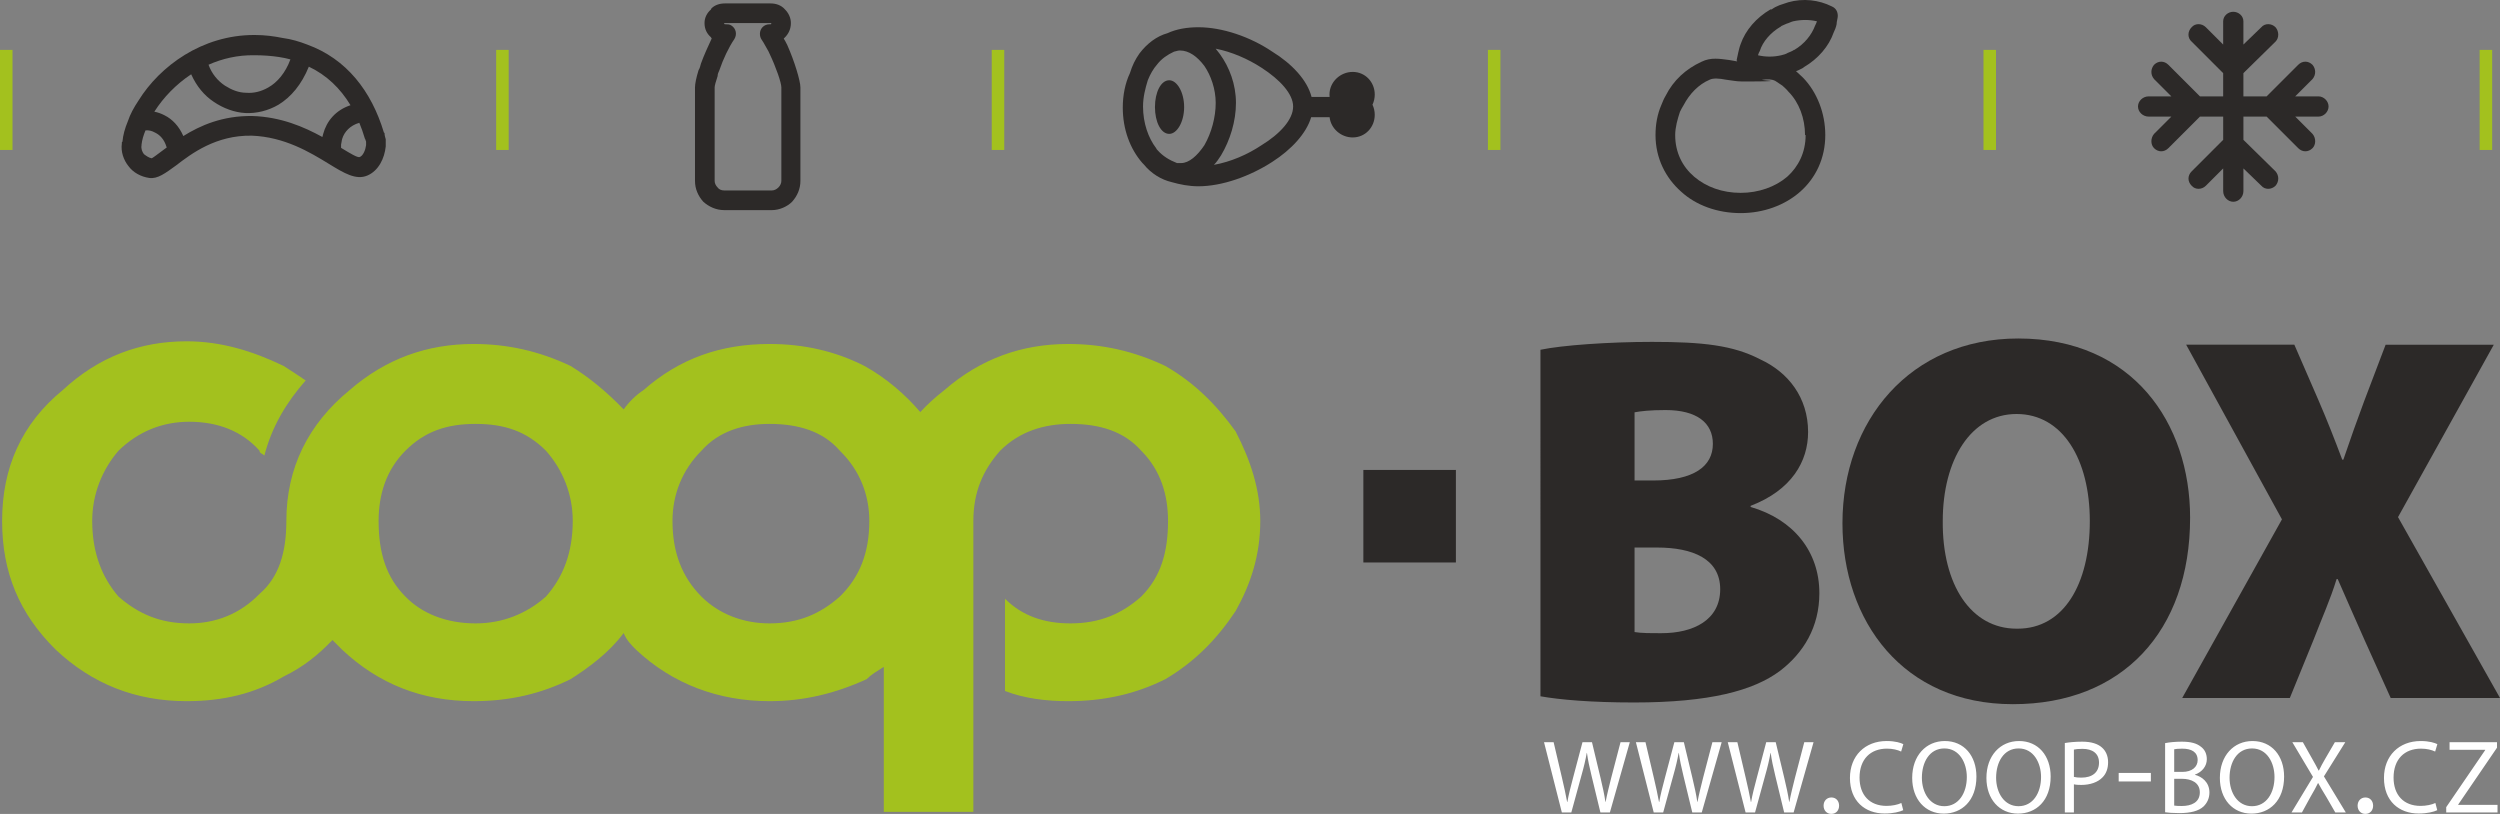 <?xml version="1.0" encoding="UTF-8" standalone="no"?>
<svg
   xmlns:dc="http://purl.org/dc/elements/1.1/"
   xmlns:cc="http://creativecommons.org/ns#"
   xmlns:rdf="http://www.w3.org/1999/02/22-rdf-syntax-ns#"
   xmlns:svg="http://www.w3.org/2000/svg"
   xmlns="http://www.w3.org/2000/svg"
   viewBox="0 0 335.633 109.269"
   id="svg3847"
   height="109.269"
   width="335.633"
   version="1.1">
  <rect x="0" y="0" width="335.633" height="109.269" fill="#808080" stroke="none"/>
  <defs
     id="defs3851" />
  <path
     id="path3732"
     style="fill:#a3c11e;fill-rule:evenodd"
     d="m 369.336,-271.452 h -401.76 v 194.904 h 401.76 z" />
  <path
     id="path3734"
     style="fill:#ffffff;fill-rule:evenodd"
     d="m 112.748,-146.82 c -2.592,2.304 -5.544,3.6 -9.432,3.6 -3.6,0 -6.84,-1.296 -9.144,-3.6 -2.592,-2.592 -3.888,-5.904 -3.888,-10.152 0,-3.528 1.296,-6.84 3.888,-9.432 2.304,-2.592 5.544,-3.6 9.144,-3.6 3.888,0 7.2,1.008 9.432,3.6 2.664,2.592 3.96,5.904 3.96,9.432 0,4.248 -1.296,7.56 -3.96,10.152 z m -39.456,0 c -2.592,2.304 -5.832,3.6 -9.432,3.6 -3.888,0 -7.2,-1.296 -9.432,-3.6 -2.592,-2.592 -3.6,-5.904 -3.6,-10.152 0,-3.528 1.008,-6.84 3.6,-9.432 2.592,-2.592 5.544,-3.6 9.432,-3.6 3.888,0 6.84,1.008 9.432,3.6 2.304,2.592 3.6,5.904 3.6,9.432 0,4.248 -1.296,7.56 -3.6,10.152 z m 92.592,-22.176 c -2.592,-3.6 -5.544,-6.552 -9.432,-8.784 -4.248,-2.016 -8.496,-2.952 -13.032,-2.952 -6.192,0 -11.736,1.944 -16.632,6.192 -1.296,1.008 -2.304,1.944 -3.24,2.952 -1.944,-2.304 -4.608,-4.608 -7.488,-6.192 -3.96,-2.016 -8.208,-2.952 -12.744,-2.952 -6.552,0 -12.096,1.944 -16.92,6.192 -1.008,0.648 -2.016,1.656 -2.664,2.592 -2.232,-2.304 -4.536,-4.248 -7.128,-5.832 -4.248,-2.016 -8.496,-2.952 -13.032,-2.952 -6.192,0 -11.736,1.944 -16.632,6.192 -5.544,4.536 -8.496,10.44 -8.496,17.568 0,4.248 -1.008,7.56 -3.6,9.792 -2.592,2.664 -5.832,3.96 -9.432,3.96 -3.96,0 -6.84,-1.296 -9.504,-3.6 -2.232,-2.592 -3.528,-5.904 -3.528,-10.152 0,-3.528 1.296,-6.84 3.528,-9.432 2.664,-2.592 5.904,-3.888 9.504,-3.888 3.888,0 7.128,1.296 9.432,3.888 0,0.36 0.36,0.36 0.648,0.648 1.008,-3.888 2.952,-7.128 5.544,-10.08 -0.936,-0.648 -1.944,-1.296 -2.952,-1.944 -4.176,-2.016 -8.424,-3.312 -13.032,-3.312 -6.192,0 -11.736,2.016 -16.632,6.552 -5.544,4.536 -8.136,10.44 -8.136,17.568 0,6.912 2.304,12.456 7.2,17.28 4.896,4.608 10.728,6.912 17.568,6.912 4.896,0 9.144,-1.008 13.032,-3.312 2.664,-1.296 4.608,-2.88 6.552,-4.896 0.36,0.36 1.008,1.008 1.296,1.296 4.896,4.608 10.728,6.912 17.64,6.912 4.896,0 9.072,-1.008 13.032,-2.952 2.592,-1.656 5.184,-3.6 7.128,-6.192 0.36,0.936 1.008,1.584 1.656,2.232 4.896,4.608 11.088,6.912 17.928,6.912 4.536,0 8.784,-1.008 13.032,-2.952 0.648,-0.648 1.296,-1.008 2.304,-1.656 v 19.467 h 12.024 v -20.763 -12.024 -5.904 -0.36 c 0,-3.888 1.296,-6.84 3.6,-9.432 2.592,-2.592 5.904,-3.6 9.432,-3.6 3.96,0 7.2,1.008 9.504,3.6 2.592,2.592 3.6,5.904 3.6,9.432 0,4.248 -1.008,7.56 -3.6,10.152 -2.592,2.304 -5.544,3.6 -9.504,3.6 -3.528,0 -6.48,-1.008 -8.784,-3.312 v 12.384 c 2.592,1.008 5.544,1.368 8.496,1.368 4.896,0 9.144,-1.008 13.032,-2.952 3.888,-2.304 6.84,-5.256 9.432,-9.144 2.016,-3.6 3.312,-7.488 3.312,-12.096 0,-4.176 -1.296,-8.136 -3.312,-12.024 z" />
  <g
     transform="translate(-138.447,-374.153)"
     id="Layer1000">
    <path
       id="path3736"
       style="fill:#2c2928;fill-rule:evenodd"
       d="m 157.767,167.933 c 0.32,0.24 0.64,0.48 1.04,0.56 0.08,0 0.72,-0.48 1.679,-1.2 l 0.347,-0.254 c -0.008,-0.021 -0.017,-0.044 -0.027,-0.066 -0.32,-1.04 -0.88,-1.599 -1.519,-1.919 -0.45,-0.257 -0.901,-0.359 -1.309,-0.306 -0.265,0.635 -0.459,1.27 -0.53,1.905 0,0 0,0 0,0.08 v 0 c -0.08,0.48 0.08,0.88 0.32,1.2 z m 5.292,-2.427 c 2.262,-1.41 5.26,-2.747 9.262,-2.691 3.865,0.121 6.955,1.474 9.407,2.817 0.039,-0.136 0.08,-0.272 0.109,-0.418 0.458,-1.701 1.665,-3.188 3.667,-3.847 -1.366,-2.268 -3.211,-4.048 -5.594,-5.175 -0.964,2.375 -2.382,4.076 -4.07,5.104 -1.359,0.8 -2.959,1.2 -4.478,1.119 -1.439,-0.08 -2.959,-0.64 -4.238,-1.519 -1.264,-0.843 -2.301,-2.093 -3.01,-3.683 -2.047,1.353 -3.724,3.115 -4.907,4.962 l -0.035,0.059 c 0.464,0.094 0.936,0.256 1.395,0.501 0.983,0.492 1.904,1.415 2.494,2.771 z m 21.177,1.584 c 1.272,0.777 2.183,1.317 2.479,1.243 0.48,-0.16 0.8,-0.96 0.88,-1.599 0,-0.16 0,-0.4 0,-0.48 -0.08,-0.16 -0.08,-0.32 -0.16,-0.4 v 0 c -0.217,-0.738 -0.467,-1.447 -0.748,-2.126 -1.226,0.352 -2.008,1.208 -2.29,2.126 -0.08,0.24 -0.08,0.48 -0.16,0.8 z m -6.799,-11.873 c -0.478,-0.134 -0.987,-0.237 -1.518,-0.319 -1.04,-0.16 -2.159,-0.24 -3.279,-0.24 h -0.08 c -2.206,-0.03 -4.268,0.452 -6.119,1.275 0.45,1.236 1.25,2.17 2.201,2.803 0.88,0.56 1.839,0.96 2.879,0.96 0.96,0.08 1.999,-0.16 2.959,-0.72 1.179,-0.663 2.289,-1.937 2.957,-3.76 z m -18.951,15.915 c -1.119,-0.16 -2.159,-0.72 -2.799,-1.599 -0.64,-0.8 -1.04,-1.919 -0.88,-3.039 v -0.16 c 0,0 0,0 0.08,-0.08 0.08,-0.88 0.32,-1.759 0.72,-2.719 0.32,-0.96 0.8,-1.839 1.439,-2.799 2.879,-4.638 8.556,-8.796 15.514,-8.796 h 0.08 c 1.359,0 2.559,0.16 3.758,0.4 1.2,0.16 2.239,0.48 3.279,0.88 5.278,1.919 8.636,6.237 10.316,11.835 0,0 0.08,0 0.08,0.08 0,0.24 0.08,0.56 0.16,0.8 0,0.32 0,0.64 0,0.96 -0.16,1.599 -0.96,3.279 -2.479,3.918 -1.519,0.64 -3.119,-0.32 -5.198,-1.599 -2.479,-1.519 -5.918,-3.599 -10.316,-3.758 -4.798,-0.08 -8.077,2.399 -10.156,3.998 -1.439,1.04 -2.479,1.839 -3.599,1.679 z" />
    <path
       id="path3738"
       style="fill:#2c2928;fill-rule:evenodd"
       d="m 429.557,167.133 c -0.56,0.56 -1.359,0.56 -1.919,0 -0.48,-0.48 -0.48,-1.359 0,-1.919 l 2.319,-2.319 h -3.039 c -0.8,0 -1.439,-0.64 -1.439,-1.359 0,-0.72 0.64,-1.359 1.439,-1.359 h 3.039 l -2.319,-2.319 c -0.48,-0.56 -0.48,-1.359 0,-1.919 0.56,-0.56 1.359,-0.56 1.919,0 l 4.238,4.238 h 3.119 v -3.119 l -4.238,-4.238 c -0.56,-0.48 -0.56,-1.359 0,-1.919 0.48,-0.56 1.359,-0.56 1.919,0 l 2.319,2.319 v -3.119 c 0,-0.72 0.64,-1.28 1.359,-1.28 0.72,0 1.359,0.56 1.359,1.28 v 3.119 l 2.399,-2.319 c 0.48,-0.56 1.359,-0.56 1.919,0 0.48,0.56 0.48,1.439 0,1.919 l -4.318,4.238 v 3.119 h 3.119 l 4.238,-4.238 c 0.56,-0.56 1.359,-0.56 1.919,0 0.48,0.56 0.48,1.359 0,1.919 l -2.319,2.319 h 3.119 c 0.72,0 1.359,0.64 1.359,1.359 0,0.72 -0.64,1.359 -1.359,1.359 H 446.59 l 2.319,2.319 c 0.48,0.56 0.48,1.439 0,1.919 -0.56,0.56 -1.359,0.56 -1.919,0 l -4.238,-4.238 h -3.119 v 3.119 l 4.318,4.238 c 0.48,0.56 0.48,1.359 0,1.919 -0.56,0.56 -1.439,0.56 -1.919,0 l -2.399,-2.319 v 3.039 c 0,0.8 -0.64,1.439 -1.359,1.439 -0.72,0 -1.359,-0.64 -1.359,-1.439 v -3.039 l -2.319,2.319 c -0.56,0.56 -1.439,0.56 -1.919,0 -0.56,-0.56 -0.56,-1.359 0,-1.919 l 4.238,-4.238 v -3.119 h -3.119 z" />
    <path
       id="path3740"
       style="fill:#2c2928;fill-rule:evenodd"
       d="m 238.149,172.811 h 1.359 2.559 c 0.32,0 0.64,-0.16 0.88,-0.4 0.24,-0.24 0.4,-0.56 0.4,-0.88 v -12.555 c 0,-0.64 -0.72,-2.719 -1.599,-4.558 -0.16,-0.4 -0.4,-0.72 -0.56,-1.04 -0.16,-0.32 -0.32,-0.56 -0.48,-0.8 -0.16,-0.24 -0.24,-0.48 -0.24,-0.8 0,-0.72 0.56,-1.28 1.28,-1.28 h 0.16 c 0,0 0.08,0 0.08,-0.08 0,0 0,0 0,-0.08 0,0 0,0 0,0 0,0 0,0 -0.08,0 h -2.479 -1.2 -2.479 c 0,0 0,0 -0.08,0 0,0 0,0 0,0 0,0.08 0,0.08 0,0.08 0.08,0.08 0.08,0.08 0.08,0.08 h 0.16 c 0.24,0 0.48,0 0.72,0.16 0.64,0.4 0.8,1.2 0.4,1.839 -0.72,1.04 -1.519,2.719 -1.999,4.158 -0.16,0.32 -0.24,0.56 -0.24,0.8 -0.24,0.72 -0.4,1.28 -0.4,1.519 v 12.555 c 0,0.32 0.16,0.64 0.4,0.88 0.16,0.24 0.48,0.4 0.88,0.4 z m 1.359,2.639 h -1.359 -2.479 c -1.119,0 -2.079,-0.48 -2.799,-1.119 -0.72,-0.8 -1.119,-1.759 -1.119,-2.799 v -12.555 c 0,-0.48 0.16,-1.28 0.48,-2.319 0.16,-0.24 0.24,-0.56 0.32,-0.88 0.4,-1.119 0.96,-2.319 1.439,-3.359 0,-0.08 -0.08,-0.08 -0.08,-0.16 -0.56,-0.48 -0.88,-1.12 -0.88,-1.919 0,-0.72 0.32,-1.359 0.88,-1.839 0,-0.08 0,-0.08 0.08,-0.16 0.4,-0.4 1.04,-0.64 1.759,-0.64 h 2.479 1.2 2.479 c 0.72,0 1.439,0.24 1.919,0.8 0.48,0.48 0.8,1.12 0.8,1.839 0,0.8 -0.32,1.439 -0.8,1.919 -0.08,0.08 -0.08,0.08 -0.16,0.16 0.16,0.24 0.32,0.56 0.48,0.88 0.96,2.159 1.759,4.798 1.759,5.678 v 12.555 c 0,1.04 -0.4,1.999 -1.12,2.799 -0.64,0.64 -1.679,1.119 -2.719,1.119 z" />
    <path
       id="path3742"
       style="fill:#2c2928;fill-rule:evenodd"
       d="m 296.861,154.019 v 0.08 -0.08 c -0.24,0 -0.48,0.08 -0.8,0.16 -0.88,0.4 -1.679,0.96 -2.239,1.679 -0.56,0.64 -0.96,1.359 -1.28,2.159 -0.32,1.04 -0.64,2.239 -0.64,3.518 0,2.239 0.72,4.238 1.759,5.598 0.08,0.16 0.08,0.16 0.24,0.32 0.64,0.72 1.519,1.28 2.559,1.679 0.16,0 0.4,0 0.56,0 1.04,0 2.159,-0.96 3.119,-2.399 0.96,-1.679 1.519,-3.758 1.519,-5.678 0,-1.839 -0.64,-3.679 -1.519,-4.958 -0.96,-1.28 -2.079,-2.079 -3.279,-2.079 z m 25.845,7.276 c 0.195,0.409 0.304,0.871 0.304,1.36 0,1.679 -1.279,3.039 -2.959,3.039 -1.571,0 -2.933,-1.19 -3.101,-2.719 h -2.475 c -0.646,2.184 -2.663,4.359 -5.219,5.997 -2.959,1.919 -6.717,3.279 -9.916,3.279 -1.28,0 -2.479,-0.24 -3.599,-0.56 -1.359,-0.32 -2.719,-1.12 -3.759,-2.399 -0.08,-0.08 -0.16,-0.16 -0.16,-0.16 -1.679,-1.919 -2.639,-4.558 -2.639,-7.437 0,-1.679 0.32,-3.279 0.96,-4.638 0.32,-1.04 0.72,-1.839 1.28,-2.639 1.04,-1.359 2.319,-2.319 3.758,-2.719 1.2,-0.56 2.639,-0.8 4.158,-0.8 v 0 c 3.199,0 6.957,1.28 9.916,3.279 2.628,1.618 4.688,3.803 5.271,6.077 h 2.424 c -0.012,-0.105 -0.017,-0.211 -0.017,-0.32 0,-1.679 1.439,-3.039 3.119,-3.039 1.679,0 2.959,1.359 2.959,3.039 0,0.489 -0.109,0.95 -0.304,1.359 z m -27.284,-3.278 c 1.04,0 1.999,1.599 1.999,3.599 0,1.999 -0.96,3.599 -1.999,3.599 -1.119,0 -1.919,-1.599 -1.919,-3.599 0,-1.999 0.8,-3.599 1.919,-3.599 z m 6.237,-4.238 c 0.16,0.24 0.4,0.48 0.56,0.72 1.28,1.759 2.159,4.078 2.159,6.557 0,2.479 -0.8,5.038 -1.999,7.037 -0.32,0.48 -0.56,0.88 -0.96,1.279 2.239,-0.4 4.478,-1.359 6.397,-2.639 2.479,-1.519 4.238,-3.438 4.238,-5.198 h -0.08 0.08 c 0,-1.679 -1.759,-3.599 -4.238,-5.198 -1.839,-1.2 -4.078,-2.159 -6.157,-2.559 z" />
    <path
       id="path3744"
       style="fill:#2c2928;fill-rule:evenodd"
       d="m 379.567,156.798 c 0.324,0.303 0.648,0.576 0.972,0.899 1.839,1.919 2.959,4.718 2.959,7.677 0,3.119 -1.28,5.758 -3.359,7.597 -2.079,1.839 -4.958,2.879 -7.997,2.879 -3.119,0 -5.997,-1.04 -7.997,-2.879 -2.079,-1.839 -3.439,-4.478 -3.439,-7.597 0,-1.439 0.24,-2.799 0.8,-4.078 0.16,-0.4 0.32,-0.8 0.56,-1.199 1.04,-2.079 2.719,-3.599 4.798,-4.558 1.279,-0.64 2.479,-0.4 3.758,-0.24 0.343,0.049 0.687,0.128 1.03,0.182 0.002,-0.034 0.005,-0.068 0.01,-0.102 h -0.08 c 0.08,-0.32 0.16,-0.72 0.24,-1.119 0.08,-0.32 0.16,-0.72 0.32,-1.12 0.64,-1.839 2.079,-3.518 3.998,-4.638 0.08,0 0.08,0 0.16,0 0.32,-0.24 0.64,-0.4 1.04,-0.56 0.4,-0.16 0.8,-0.24 1.2,-0.4 1.999,-0.56 4.079,-0.32 5.838,0.56 0.56,0.24 0.8,0.719 0.8,1.279 v 0 c 0,0.32 -0.16,0.72 -0.16,1.119 -0.08,0.4 -0.24,0.799 -0.4,1.12 -0.64,1.839 -2.079,3.518 -3.998,4.638 0,0 -0.08,0.08 -0.08,0.08 -0.297,0.149 -0.664,0.366 -0.972,0.46 z m -7.265,1.379 v 0 c -0.8,0 -1.439,-0.16 -2.159,-0.24 -0.8,-0.16 -1.679,-0.24 -2.159,0 -1.519,0.64 -2.719,1.919 -3.518,3.439 -0.16,0.24 -0.32,0.559 -0.48,0.879 -0.32,0.96 -0.64,2.079 -0.64,3.119 0,2.319 0.96,4.239 2.559,5.598 1.599,1.359 3.758,2.159 6.237,2.159 2.399,0 4.638,-0.8 6.237,-2.159 1.519,-1.359 2.479,-3.279 2.479,-5.598 h -0.08 c 0,-2.239 -0.8,-4.398 -2.239,-5.837 -0.24,-0.32 -0.559,-0.56 -0.8,-0.8 -0.32,-0.24 -0.64,-0.4 -0.959,-0.639 -0.48,-0.24 -1.04,-0.24 -1.679,-0.16 -0.8,0.08 4.398,0.24 -2.799,0.24 z m 9.836,-7.517 c 0.08,-0.16 0.16,-0.32 0.24,-0.559 -1.04,-0.24 -2.079,-0.24 -3.199,0 -0.32,0.08 -0.559,0.24 -0.88,0.32 -0.24,0.08 -0.479,0.24 -0.719,0.32 0,0.08 -0.08,0.08 -0.08,0.08 -1.359,0.8 -2.399,1.999 -2.799,3.279 -0.16,0.24 -0.16,0.4 -0.24,0.56 1.04,0.24 2.079,0.24 3.119,0 0.32,-0.08 0.64,-0.16 0.88,-0.32 0.24,-0.08 0.56,-0.24 0.719,-0.32 0.08,-0.08 0.08,-0.08 0.16,-0.08 1.36,-0.8 2.319,-1.999 2.799,-3.279 z" />
  </g>
  <g
     transform="translate(-138.447,-374.153)"
     id="Layer1001">
    <path
       id="path3747"
       style="fill:#ffffff;fill-rule:evenodd"
       d="m 206.739,153.939 h -1.679 v 13.434 h 1.679 z" />
    <path
       id="path3749"
       style="fill:#ffffff;fill-rule:evenodd"
       d="m 273.271,153.939 h -1.679 v 13.434 h 1.679 z" />
    <path
       id="path3751"
       style="fill:#ffffff;fill-rule:evenodd"
       d="m 339.883,153.939 h -1.679 v 13.434 h 1.679 z" />
    <path
       id="path3753"
       style="fill:#ffffff;fill-rule:evenodd"
       d="m 406.416,153.939 h -1.679 v 13.434 h 1.679 z" />
    <path
       id="path3755"
       style="fill:#ffffff;fill-rule:evenodd"
       d="m 473.028,153.939 h -1.679 v 13.434 h 1.679 z" />
    <path
       id="path3757"
       style="fill:#ffffff;fill-rule:evenodd"
       d="m 140.126,153.939 h -1.679 v 13.434 h 1.679 z" />
  </g>
  <g
     transform="translate(-138.447,-374.153)"
     id="Layer1002">
    <path
       id="path3760"
       style="fill:#2c2928;fill-rule:evenodd"
       d="m 357.891,232.096 c 0.908,0.151 2.042,0.151 3.631,0.151 4.236,0 7.867,-1.74 7.867,-5.9 0,-4.085 -3.707,-5.598 -8.472,-5.598 h -3.026 z m 0,-20.348 h 2.496 c 5.446,0 8.018,-1.891 8.018,-4.917 0,-2.799 -2.118,-4.539 -6.354,-4.539 -2.118,0 -3.328,0.151 -4.16,0.303 z M 345.258,194.198 c 2.874,-0.605 9.153,-1.059 14.978,-1.059 6.808,0 10.893,0.454 14.524,2.345 3.782,1.74 6.43,5.144 6.43,9.758 0,3.933 -2.194,7.791 -7.716,9.909 v 0.151 c 5.749,1.664 9.229,5.976 9.229,11.574 0,4.539 -2.118,8.018 -5.295,10.439 -3.555,2.647 -9.456,4.236 -19.592,4.236 -5.825,0 -9.985,-0.378 -12.557,-0.832 z" />
    <path
       id="path3762"
       style="fill:#2c2928;fill-rule:evenodd"
       d="m 409.329,231.642 c 6.127,0 9.682,-5.9 9.682,-14.448 0,-8.245 -3.631,-14.372 -9.834,-14.372 -6.127,0 -9.909,6.127 -9.909,14.372 -0.076,8.548 3.782,14.448 9.909,14.448 z m -0.681,10.136 c -14.675,0 -22.845,-11.12 -22.845,-24.282 0,-13.767 9.077,-24.811 23.601,-24.811 15.356,0 23.072,11.347 23.072,24.055 0,15.28 -9.153,25.038 -23.752,25.038 z" />
    <path
       id="path3764"
       style="fill:#2c2928;fill-rule:evenodd"
       d="m 459.405,240.946 -3.48,-7.716 c -1.362,-3.026 -2.421,-5.522 -3.631,-8.245 h -0.151 c -0.832,2.723 -1.967,5.219 -3.101,8.169 l -3.177,7.791 h -14.448 l 13.389,-23.979 -12.86,-23.45 h 14.524 l 3.253,7.489 c 1.21,2.799 2.118,5.144 3.177,7.943 h 0.151 c 1.059,-3.102 1.815,-5.22 2.799,-7.867 l 2.874,-7.564 h 14.524 l -12.86,23.147 13.692,24.282 z" />
    <path
       id="path3766"
       style="fill:#2c2928;fill-rule:evenodd"
       d="m 333.906,210.332 v 12.423 H 321.482 V 210.332 Z" />
  </g>
  <path
     id="path3769"
     style="fill:#ffffff;fill-rule:evenodd"
     d="m 210.954,-117.838 1.345,-4.914 c 0.35,-1.219 0.56,-2.14 0.729,-3.079 h 0.026 c 0.128,0.951 0.324,1.875 0.618,3.079 l 1.187,4.914 h 1.274 l 2.674,-9.434 h -1.245 l -1.245,4.759 c -0.294,1.175 -0.56,2.225 -0.758,3.26 h -0.026 c -0.14,-0.994 -0.394,-2.114 -0.659,-3.234 l -1.146,-4.785 h -1.274 l -1.26,4.759 c -0.321,1.216 -0.615,2.336 -0.77,3.275 h -0.029 c -0.166,-0.91 -0.417,-2.085 -0.697,-3.26 l -1.12,-4.774 h -1.289 l 2.394,9.434 z m 12.334,0 1.345,-4.914 c 0.35,-1.219 0.56,-2.14 0.729,-3.079 h 0.026 c 0.128,0.951 0.324,1.875 0.618,3.079 l 1.187,4.914 h 1.274 l 2.674,-9.434 h -1.245 l -1.245,4.759 c -0.294,1.175 -0.56,2.225 -0.758,3.26 h -0.026 c -0.14,-0.994 -0.394,-2.114 -0.659,-3.234 l -1.146,-4.785 h -1.274 l -1.26,4.759 c -0.321,1.216 -0.615,2.336 -0.77,3.275 h -0.029 c -0.166,-0.91 -0.417,-2.085 -0.697,-3.26 l -1.12,-4.774 h -1.289 l 2.394,9.434 z m 12.334,0 1.345,-4.914 c 0.35,-1.219 0.56,-2.14 0.729,-3.079 h 0.026 c 0.128,0.951 0.324,1.875 0.618,3.079 l 1.187,4.914 h 1.274 l 2.674,-9.434 h -1.245 l -1.245,4.759 c -0.294,1.175 -0.56,2.225 -0.758,3.26 h -0.026 c -0.14,-0.994 -0.394,-2.114 -0.659,-3.234 l -1.146,-4.785 h -1.274 l -1.26,4.759 c -0.321,1.216 -0.615,2.336 -0.77,3.275 h -0.029 c -0.166,-0.91 -0.417,-2.085 -0.697,-3.26 l -1.12,-4.774 h -1.289 l 2.394,9.434 z m 10.232,0.195 c 0.647,0 1.05,-0.475 1.05,-1.105 0,-0.647 -0.42,-1.102 -1.032,-1.102 -0.612,0 -1.05,0.455 -1.05,1.102 0,0.63 0.42,1.105 1.032,1.105 z m 9.409,-1.466 c -0.49,0.236 -1.248,0.391 -1.989,0.391 -2.295,0 -3.625,-1.484 -3.625,-3.794 0,-2.479 1.47,-3.893 3.68,-3.893 0.784,0 1.443,0.169 1.904,0.391 l 0.295,-0.992 c -0.324,-0.169 -1.064,-0.42 -2.24,-0.42 -2.925,0 -4.928,2.001 -4.928,4.955 0,3.094 2.003,4.777 4.663,4.777 1.146,0 2.041,-0.228 2.49,-0.449 z m 5.834,-8.317 c -2.519,0 -4.38,1.96 -4.38,4.955 0,2.858 1.75,4.791 4.24,4.791 2.409,0 4.383,-1.724 4.383,-4.972 0,-2.799 -1.668,-4.774 -4.243,-4.774 z m -0.056,0.995 c 2.03,0 3.01,1.96 3.01,3.835 0,2.143 -1.091,3.919 -3.024,3.919 -1.919,0 -3.009,-1.805 -3.009,-3.82 0,-2.074 1.009,-3.934 3.024,-3.934 z m 10.022,-0.995 c -2.519,0 -4.38,1.96 -4.38,4.955 0,2.858 1.75,4.791 4.24,4.791 2.409,0 4.383,-1.724 4.383,-4.972 0,-2.799 -1.668,-4.774 -4.243,-4.774 z m -0.056,0.995 c 2.03,0 3.01,1.96 3.01,3.835 0,2.143 -1.091,3.919 -3.024,3.919 -1.919,0 -3.009,-1.805 -3.009,-3.82 0,-2.074 1.009,-3.934 3.024,-3.934 z m 6.202,8.594 h 1.219 v -3.779 c 0.28,0.07 0.615,0.085 0.98,0.085 1.187,0 2.237,-0.35 2.881,-1.035 0.475,-0.49 0.729,-1.163 0.729,-2.015 0,-0.843 -0.309,-1.528 -0.826,-1.974 -0.56,-0.504 -1.443,-0.784 -2.645,-0.784 -0.98,0 -1.75,0.085 -2.339,0.181 z m 1.219,-8.439 c 0.21,-0.059 0.615,-0.099 1.146,-0.099 1.344,0 2.225,0.601 2.225,1.849 0,1.301 -0.895,2.015 -2.365,2.015 -0.405,0 -0.741,-0.029 -1.006,-0.099 z m 6.012,3.138 v 1.137 h 4.322 v -1.137 z m 6.234,5.275 c 0.406,0.059 1.05,0.114 1.89,0.114 1.54,0 2.604,-0.283 3.26,-0.883 0.475,-0.461 0.799,-1.079 0.799,-1.89 0,-1.399 -1.05,-2.143 -1.945,-2.365 v -0.029 c 0.995,-0.364 1.595,-1.16 1.595,-2.071 0,-0.743 -0.294,-1.304 -0.784,-1.668 -0.586,-0.475 -1.371,-0.685 -2.59,-0.685 -0.851,0 -1.691,0.085 -2.225,0.196 z m 1.219,-8.454 c 0.195,-0.044 0.516,-0.085 1.076,-0.085 1.233,0 2.073,0.434 2.073,1.54 0,0.91 -0.755,1.58 -2.044,1.58 h -1.105 z m 0,3.96 h 1.006 c 1.33,0 2.435,0.53 2.435,1.819 0,1.373 -1.16,1.834 -2.42,1.834 -0.434,0 -0.784,-0.015 -1.02,-0.056 z m 10.512,-5.069 c -2.519,0 -4.38,1.96 -4.38,4.955 0,2.858 1.75,4.791 4.24,4.791 2.409,0 4.383,-1.724 4.383,-4.972 0,-2.799 -1.668,-4.774 -4.243,-4.774 z m -0.056,0.995 c 2.03,0 3.01,1.96 3.01,3.835 0,2.143 -1.091,3.919 -3.024,3.919 -1.919,0 -3.01,-1.805 -3.01,-3.82 0,-2.074 1.009,-3.934 3.024,-3.934 z m 12.585,8.594 -2.939,-4.843 2.869,-4.59 h -1.399 l -1.289,2.211 c -0.35,0.604 -0.586,1.038 -0.855,1.598 h -0.041 c -0.251,-0.504 -0.519,-0.98 -0.869,-1.598 l -1.245,-2.211 h -1.414 l 2.773,4.66 -2.884,4.774 h 1.4 l 1.134,-2.071 c 0.49,-0.828 0.755,-1.33 1.021,-1.875 h 0.029 c 0.295,0.545 0.601,1.062 1.091,1.861 l 1.204,2.085 z m 2.615,0.195 c 0.647,0 1.05,-0.475 1.05,-1.105 0,-0.647 -0.42,-1.102 -1.032,-1.102 -0.612,0 -1.05,0.455 -1.05,1.102 0,0.63 0.42,1.105 1.032,1.105 z m 9.409,-1.466 c -0.49,0.236 -1.248,0.391 -1.989,0.391 -2.295,0 -3.625,-1.484 -3.625,-3.794 0,-2.479 1.47,-3.893 3.68,-3.893 0.784,0 1.443,0.169 1.904,0.391 l 0.295,-0.992 c -0.324,-0.169 -1.064,-0.42 -2.24,-0.42 -2.925,0 -4.928,2.001 -4.928,4.955 0,3.094 2.003,4.777 4.663,4.777 1.146,0 2.041,-0.228 2.49,-0.449 z m 1.454,1.271 h 6.888 v -1.021 h -5.278 v -0.041 l 5.208,-7.632 v -0.741 h -6.369 v 1.021 h 4.785 v 0.041 l -5.234,7.661 z" />
  <path
     id="path3771"
     style="fill:#a3c11e;fill-rule:evenodd"
     d="m 112.748,80.093 c -2.592,2.304 -5.544,3.6 -9.432,3.6 -3.6,0 -6.84,-1.296 -9.144,-3.6 -2.592,-2.592 -3.888,-5.904 -3.888,-10.152 0,-3.528 1.296,-6.84 3.888,-9.432 2.304,-2.592 5.544,-3.6 9.144,-3.6 3.888,0 7.2,1.008 9.432,3.6 2.664,2.592 3.96,5.904 3.96,9.432 0,4.248 -1.296,7.56 -3.96,10.152 z m -39.456,0 c -2.592,2.304 -5.832,3.6 -9.432,3.6 -3.888,0 -7.2,-1.296 -9.432,-3.6 -2.592,-2.592 -3.6,-5.904 -3.6,-10.152 0,-3.528 1.008,-6.84 3.6,-9.432 2.592,-2.592 5.544,-3.6 9.432,-3.6 3.888,0 6.84,1.008 9.432,3.6 2.304,2.592 3.6,5.904 3.6,9.432 0,4.248 -1.296,7.56 -3.6,10.152 z m 92.592,-22.176 c -2.592,-3.6 -5.544,-6.552 -9.432,-8.784 -4.248,-2.016 -8.496,-2.952 -13.032,-2.952 -6.192,0 -11.736,1.944 -16.632,6.192 -1.296,1.008 -2.304,1.944 -3.24,2.952 -1.944,-2.304 -4.608,-4.608 -7.488,-6.192 -3.96,-2.016 -8.208,-2.952 -12.744,-2.952 -6.552,0 -12.096,1.944 -16.92,6.192 -1.008,0.648 -2.016,1.656 -2.664,2.592 -2.232,-2.304 -4.536,-4.248 -7.128,-5.832 -4.248,-2.016 -8.496,-2.952 -13.032,-2.952 -6.192,0 -11.736,1.944 -16.632,6.192 -5.544,4.536 -8.496,10.44 -8.496,17.568 0,4.248 -1.008,7.56 -3.6,9.792 -2.592,2.664 -5.832,3.96 -9.432,3.96 -3.96,0 -6.84,-1.296 -9.504,-3.6 -2.232,-2.592 -3.528,-5.904 -3.528,-10.152 0,-3.528 1.296,-6.84 3.528,-9.432 2.664,-2.592 5.904,-3.888 9.504,-3.888 3.888,0 7.128,1.296 9.432,3.888 0,0.36 0.36,0.36 0.648,0.648 1.008,-3.888 2.952,-7.128 5.544,-10.08 -0.936,-0.648 -1.944,-1.296 -2.952,-1.944 -4.176,-2.016 -8.424,-3.312 -13.032,-3.312 -6.192,0 -11.736,2.016 -16.632,6.552 -5.544,4.536 -8.136,10.44 -8.136,17.568 0,6.912 2.304,12.456 7.2,17.28 4.896,4.608 10.728,6.912 17.568,6.912 4.896,0 9.144,-1.008 13.032,-3.312 2.664,-1.296 4.608,-2.88 6.552,-4.896 0.36,0.36 1.008,1.008 1.296,1.296 4.896,4.608 10.728,6.912 17.64,6.912 4.896,0 9.072,-1.008 13.032,-2.952 2.592,-1.656 5.184,-3.6 7.128,-6.192 0.36,0.936 1.008,1.584 1.656,2.232 4.896,4.608 11.088,6.912 17.928,6.912 4.536,0 8.784,-1.008 13.032,-2.952 0.648,-0.648 1.296,-1.008 2.304,-1.656 v 19.467 h 12.024 v -20.763 -12.024 -5.904 -0.36 c 0,-3.888 1.296,-6.84 3.6,-9.432 2.592,-2.592 5.904,-3.6 9.432,-3.6 3.96,0 7.2,1.008 9.504,3.6 2.592,2.592 3.6,5.904 3.6,9.432 0,4.248 -1.008,7.56 -3.6,10.152 -2.592,2.304 -5.544,3.6 -9.504,3.6 -3.528,0 -6.48,-1.008 -8.784,-3.312 v 12.384 c 2.592,1.008 5.544,1.368 8.496,1.368 4.896,0 9.144,-1.008 13.032,-2.952 3.888,-2.304 6.84,-5.256 9.432,-9.144 2.016,-3.6 3.312,-7.488 3.312,-12.096 0,-4.176 -1.296,-8.136 -3.312,-12.024 z" />
  <g
     transform="translate(-138.447,-374.153)"
     id="Layer1003">
    <path
       id="path3773"
       style="fill:#2c2928;fill-rule:evenodd"
       d="m 157.767,394.845 c 0.32,0.24 0.64,0.48 1.04,0.56 0.08,0 0.72,-0.48 1.679,-1.2 l 0.347,-0.254 c -0.008,-0.021 -0.017,-0.044 -0.027,-0.066 -0.32,-1.04 -0.88,-1.599 -1.519,-1.919 -0.45,-0.257 -0.901,-0.359 -1.309,-0.306 -0.265,0.635 -0.459,1.27 -0.53,1.905 0,0 0,0 0,0.08 v 0 c -0.08,0.48 0.08,0.88 0.32,1.2 z m 5.292,-2.427 c 2.262,-1.411 5.26,-2.747 9.262,-2.691 3.865,0.121 6.955,1.474 9.407,2.817 0.039,-0.136 0.08,-0.272 0.109,-0.418 0.458,-1.701 1.665,-3.188 3.667,-3.847 -1.366,-2.267 -3.211,-4.047 -5.594,-5.175 -0.964,2.375 -2.382,4.076 -4.07,5.104 -1.359,0.8 -2.959,1.2 -4.478,1.119 -1.439,-0.08 -2.959,-0.64 -4.238,-1.519 -1.264,-0.843 -2.301,-2.093 -3.01,-3.683 -2.047,1.353 -3.724,3.115 -4.907,4.962 l -0.035,0.059 c 0.464,0.094 0.936,0.256 1.395,0.501 0.983,0.492 1.904,1.415 2.494,2.771 z m 21.177,1.584 c 1.272,0.777 2.183,1.317 2.479,1.243 0.48,-0.16 0.8,-0.96 0.88,-1.599 0,-0.16 0,-0.4 0,-0.48 -0.08,-0.16 -0.08,-0.32 -0.16,-0.4 v 0 c -0.217,-0.738 -0.467,-1.447 -0.748,-2.126 -1.226,0.352 -2.008,1.208 -2.29,2.126 -0.08,0.24 -0.08,0.48 -0.16,0.8 z m -6.799,-11.873 c -0.478,-0.134 -0.987,-0.237 -1.518,-0.319 -1.04,-0.16 -2.159,-0.24 -3.279,-0.24 h -0.08 c -2.206,-0.03 -4.268,0.452 -6.119,1.275 0.45,1.236 1.25,2.17 2.201,2.803 0.88,0.56 1.839,0.96 2.879,0.96 0.96,0.08 1.999,-0.16 2.959,-0.72 1.179,-0.663 2.289,-1.937 2.957,-3.76 z m -18.951,15.915 c -1.119,-0.16 -2.159,-0.72 -2.799,-1.599 -0.64,-0.8 -1.04,-1.919 -0.88,-3.039 v -0.16 c 0,0 0,0 0.08,-0.08 0.08,-0.88 0.32,-1.759 0.72,-2.719 0.32,-0.96 0.8,-1.839 1.439,-2.799 2.879,-4.638 8.556,-8.796 15.514,-8.796 h 0.08 c 1.359,0 2.559,0.16 3.758,0.4 1.2,0.16 2.239,0.48 3.279,0.88 5.278,1.919 8.636,6.237 10.316,11.835 0,0 0.08,0 0.08,0.08 0,0.24 0.08,0.56 0.16,0.8 0,0.32 0,0.64 0,0.96 -0.16,1.599 -0.96,3.279 -2.479,3.918 -1.519,0.64 -3.119,-0.32 -5.198,-1.599 -2.479,-1.519 -5.918,-3.599 -10.316,-3.759 -4.798,-0.08 -8.077,2.399 -10.156,3.998 -1.439,1.04 -2.479,1.839 -3.599,1.679 z" />
    <path
       id="path3775"
       style="fill:#2c2928;fill-rule:evenodd"
       d="m 429.557,394.046 c -0.56,0.56 -1.359,0.56 -1.919,0 -0.48,-0.48 -0.48,-1.359 0,-1.919 l 2.319,-2.319 h -3.039 c -0.8,0 -1.439,-0.64 -1.439,-1.359 0,-0.72 0.64,-1.359 1.439,-1.359 h 3.039 l -2.319,-2.319 c -0.48,-0.56 -0.48,-1.359 0,-1.919 0.56,-0.56 1.359,-0.56 1.919,0 l 4.238,4.238 h 3.119 v -3.119 l -4.238,-4.238 c -0.56,-0.48 -0.56,-1.359 0,-1.919 0.48,-0.56 1.359,-0.56 1.919,0 l 2.319,2.319 v -3.119 c 0,-0.72 0.64,-1.28 1.359,-1.28 0.72,0 1.359,0.56 1.359,1.28 v 3.119 l 2.399,-2.319 c 0.48,-0.56 1.359,-0.56 1.919,0 0.48,0.56 0.48,1.439 0,1.919 l -4.318,4.238 v 3.119 h 3.119 l 4.238,-4.238 c 0.56,-0.56 1.359,-0.56 1.919,0 0.48,0.56 0.48,1.359 0,1.919 l -2.319,2.319 h 3.119 c 0.72,0 1.359,0.64 1.359,1.359 0,0.72 -0.64,1.359 -1.359,1.359 H 446.59 l 2.319,2.319 c 0.48,0.56 0.48,1.439 0,1.919 -0.56,0.56 -1.359,0.56 -1.919,0 l -4.238,-4.238 h -3.119 v 3.119 l 4.318,4.238 c 0.48,0.56 0.48,1.359 0,1.919 -0.56,0.56 -1.439,0.56 -1.919,0 l -2.399,-2.319 v 3.039 c 0,0.8 -0.64,1.439 -1.359,1.439 -0.72,0 -1.359,-0.64 -1.359,-1.439 v -3.039 l -2.319,2.319 c -0.56,0.56 -1.439,0.56 -1.919,0 -0.56,-0.56 -0.56,-1.359 0,-1.919 l 4.238,-4.238 v -3.119 h -3.119 z" />
    <path
       id="path3777"
       style="fill:#2c2928;fill-rule:evenodd"
       d="m 238.149,399.723 h 1.359 2.559 c 0.32,0 0.64,-0.16 0.88,-0.4 0.24,-0.24 0.4,-0.56 0.4,-0.88 V 385.889 c 0,-0.64 -0.72,-2.719 -1.599,-4.558 -0.16,-0.4 -0.4,-0.72 -0.56,-1.04 -0.16,-0.32 -0.32,-0.56 -0.48,-0.8 -0.16,-0.24 -0.24,-0.48 -0.24,-0.8 0,-0.72 0.56,-1.28 1.28,-1.28 h 0.16 c 0,0 0.08,0 0.08,-0.08 0,0 0,0 0,-0.08 0,0 0,0 0,0 0,0 0,0 -0.08,0 h -2.479 -1.2 -2.479 c 0,0 0,0 -0.08,0 0,0 0,0 0,0 0,0.08 0,0.08 0,0.08 0.08,0.08 0.08,0.08 0.08,0.08 h 0.16 c 0.24,0 0.48,0 0.72,0.16 0.64,0.4 0.8,1.2 0.4,1.839 -0.72,1.04 -1.519,2.719 -1.999,4.158 -0.16,0.32 -0.24,0.56 -0.24,0.8 -0.24,0.72 -0.4,1.28 -0.4,1.519 v 12.555 c 0,0.32 0.16,0.64 0.4,0.88 0.16,0.24 0.48,0.4 0.88,0.4 z m 1.359,2.639 h -1.359 -2.479 c -1.119,0 -2.079,-0.48 -2.799,-1.12 -0.72,-0.8 -1.119,-1.759 -1.119,-2.799 V 385.889 c 0,-0.48 0.16,-1.28 0.48,-2.319 0.16,-0.24 0.24,-0.56 0.32,-0.88 0.4,-1.119 0.96,-2.319 1.439,-3.359 0,-0.08 -0.08,-0.08 -0.08,-0.16 -0.56,-0.48 -0.88,-1.119 -0.88,-1.919 0,-0.72 0.32,-1.359 0.88,-1.839 0,-0.08 0,-0.08 0.08,-0.16 0.4,-0.4 1.04,-0.64 1.759,-0.64 h 2.479 1.2 2.479 c 0.72,0 1.439,0.24 1.919,0.8 0.48,0.48 0.8,1.119 0.8,1.839 0,0.8 -0.32,1.439 -0.8,1.919 -0.08,0.08 -0.08,0.08 -0.16,0.16 0.16,0.24 0.32,0.56 0.48,0.88 0.96,2.159 1.759,4.798 1.759,5.678 v 12.555 c 0,1.04 -0.4,1.999 -1.12,2.799 -0.64,0.64 -1.679,1.12 -2.719,1.12 z" />
    <path
       id="path3779"
       style="fill:#2c2928;fill-rule:evenodd"
       d="m 296.861,380.931 v 0.08 -0.08 c -0.24,0 -0.48,0.08 -0.8,0.16 -0.88,0.4 -1.679,0.96 -2.239,1.679 -0.56,0.64 -0.96,1.359 -1.28,2.159 -0.32,1.04 -0.64,2.239 -0.64,3.519 0,2.239 0.72,4.238 1.759,5.598 0.08,0.16 0.08,0.16 0.24,0.32 0.64,0.72 1.519,1.28 2.559,1.679 0.16,0 0.4,0 0.56,0 1.04,0 2.159,-0.96 3.119,-2.399 0.96,-1.679 1.519,-3.758 1.519,-5.678 0,-1.839 -0.64,-3.679 -1.519,-4.958 -0.96,-1.28 -2.079,-2.079 -3.279,-2.079 z m 25.845,7.276 c 0.195,0.409 0.304,0.872 0.304,1.36 0,1.679 -1.279,3.039 -2.959,3.039 -1.571,0 -2.933,-1.19 -3.101,-2.719 h -2.475 c -0.646,2.184 -2.663,4.359 -5.219,5.997 -2.959,1.919 -6.717,3.279 -9.916,3.279 -1.28,0 -2.479,-0.24 -3.599,-0.56 -1.359,-0.32 -2.719,-1.119 -3.759,-2.399 -0.08,-0.08 -0.16,-0.16 -0.16,-0.16 -1.679,-1.919 -2.639,-4.558 -2.639,-7.437 0,-1.679 0.32,-3.279 0.96,-4.638 0.32,-1.04 0.72,-1.839 1.28,-2.639 1.04,-1.359 2.319,-2.319 3.758,-2.719 1.2,-0.56 2.639,-0.8 4.158,-0.8 v 0 c 3.199,0 6.957,1.279 9.916,3.279 2.628,1.618 4.688,3.803 5.271,6.077 h 2.424 c -0.012,-0.105 -0.017,-0.212 -0.017,-0.32 0,-1.679 1.439,-3.039 3.119,-3.039 1.679,0 2.959,1.359 2.959,3.039 0,0.489 -0.109,0.95 -0.304,1.359 z m -27.284,-3.278 c 1.04,0 1.999,1.599 1.999,3.599 0,1.999 -0.96,3.599 -1.999,3.599 -1.119,0 -1.919,-1.599 -1.919,-3.599 0,-1.999 0.8,-3.599 1.919,-3.599 z m 6.237,-4.238 c 0.16,0.24 0.4,0.48 0.56,0.72 1.28,1.759 2.159,4.078 2.159,6.557 0,2.479 -0.8,5.038 -1.999,7.037 -0.32,0.48 -0.56,0.88 -0.96,1.28 2.239,-0.4 4.478,-1.359 6.397,-2.639 2.479,-1.519 4.238,-3.439 4.238,-5.198 h -0.08 0.08 c 0,-1.679 -1.759,-3.599 -4.238,-5.198 -1.839,-1.2 -4.078,-2.159 -6.157,-2.559 z" />
    <path
       id="path3781"
       style="fill:#2c2928;fill-rule:evenodd"
       d="m 379.567,383.711 c 0.324,0.303 0.648,0.576 0.972,0.899 1.839,1.919 2.959,4.718 2.959,7.677 0,3.119 -1.28,5.758 -3.359,7.597 -2.079,1.839 -4.958,2.879 -7.997,2.879 -3.119,0 -5.997,-1.04 -7.997,-2.879 -2.079,-1.839 -3.439,-4.478 -3.439,-7.597 0,-1.439 0.24,-2.799 0.8,-4.078 0.16,-0.4 0.32,-0.8 0.56,-1.199 1.04,-2.079 2.719,-3.599 4.798,-4.558 1.279,-0.64 2.479,-0.4 3.758,-0.24 0.343,0.049 0.687,0.128 1.03,0.182 0.002,-0.034 0.005,-0.068 0.01,-0.102 h -0.08 c 0.08,-0.32 0.16,-0.72 0.24,-1.119 0.08,-0.32 0.16,-0.72 0.32,-1.12 0.64,-1.839 2.079,-3.518 3.998,-4.638 0.08,0 0.08,0 0.16,0 0.32,-0.24 0.64,-0.4 1.04,-0.56 0.4,-0.16 0.8,-0.24 1.2,-0.4 1.999,-0.56 4.079,-0.32 5.838,0.56 0.56,0.24 0.8,0.719 0.8,1.28 v 0 c 0,0.32 -0.16,0.72 -0.16,1.119 -0.08,0.4 -0.24,0.799 -0.4,1.119 -0.64,1.839 -2.079,3.518 -3.998,4.638 0,0 -0.08,0.08 -0.08,0.08 -0.297,0.149 -0.664,0.366 -0.972,0.46 z m -7.265,1.379 v 0 c -0.8,0 -1.439,-0.16 -2.159,-0.24 -0.8,-0.16 -1.679,-0.24 -2.159,0 -1.519,0.64 -2.719,1.919 -3.518,3.439 -0.16,0.24 -0.32,0.559 -0.48,0.879 -0.32,0.96 -0.64,2.079 -0.64,3.119 0,2.319 0.96,4.238 2.559,5.598 1.599,1.359 3.758,2.159 6.237,2.159 2.399,0 4.638,-0.8 6.237,-2.159 1.519,-1.359 2.479,-3.279 2.479,-5.598 h -0.08 c 0,-2.239 -0.8,-4.398 -2.239,-5.837 -0.24,-0.32 -0.559,-0.56 -0.8,-0.8 -0.32,-0.24 -0.64,-0.4 -0.959,-0.639 -0.48,-0.24 -1.04,-0.24 -1.679,-0.16 -0.8,0.08 4.398,0.24 -2.799,0.24 z m 9.836,-7.517 c 0.08,-0.16 0.16,-0.32 0.24,-0.559 -1.04,-0.24 -2.079,-0.24 -3.199,0 -0.32,0.08 -0.559,0.24 -0.88,0.32 -0.24,0.08 -0.479,0.24 -0.719,0.32 0,0.08 -0.08,0.08 -0.08,0.08 -1.359,0.8 -2.399,1.999 -2.799,3.279 -0.16,0.24 -0.16,0.4 -0.24,0.56 1.04,0.24 2.079,0.24 3.119,0 0.32,-0.08 0.64,-0.16 0.88,-0.32 0.24,-0.08 0.56,-0.24 0.719,-0.32 0.08,-0.08 0.08,-0.08 0.16,-0.08 1.36,-0.8 2.319,-1.999 2.799,-3.279 z" />
  </g>
  <g
     transform="translate(-138.447,-374.153)"
     id="Layer1004">
    <path
       id="path3784"
       style="fill:#a3c11e;fill-rule:evenodd"
       d="m 206.739,380.851 h -1.679 v 13.434 h 1.679 z" />
    <path
       id="path3786"
       style="fill:#a3c11e;fill-rule:evenodd"
       d="m 273.271,380.851 h -1.679 v 13.434 h 1.679 z" />
    <path
       id="path3788"
       style="fill:#a3c11e;fill-rule:evenodd"
       d="m 339.883,380.851 h -1.679 v 13.434 h 1.679 z" />
    <path
       id="path3790"
       style="fill:#a3c11e;fill-rule:evenodd"
       d="m 406.416,380.851 h -1.679 v 13.434 h 1.679 z" />
    <path
       id="path3792"
       style="fill:#a3c11e;fill-rule:evenodd"
       d="m 473.028,380.851 h -1.679 v 13.434 h 1.679 z" />
    <path
       id="path3794"
       style="fill:#a3c11e;fill-rule:evenodd"
       d="m 140.126,380.851 h -1.679 v 13.434 h 1.679 z" />
  </g>
  <g
     transform="translate(-138.447,-374.153)"
     id="Layer1005">
    <path
       id="path3797"
       style="fill:#2c2928;fill-rule:evenodd"
       d="m 357.891,459.008 c 0.908,0.151 2.042,0.151 3.631,0.151 4.236,0 7.867,-1.74 7.867,-5.9 0,-4.085 -3.707,-5.598 -8.472,-5.598 h -3.026 z m 0,-20.348 h 2.496 c 5.446,0 8.018,-1.891 8.018,-4.917 0,-2.799 -2.118,-4.539 -6.354,-4.539 -2.118,0 -3.328,0.151 -4.16,0.303 z M 345.258,421.11 c 2.874,-0.605 9.153,-1.059 14.978,-1.059 6.808,0 10.893,0.454 14.524,2.345 3.782,1.74 6.43,5.144 6.43,9.758 0,3.933 -2.194,7.791 -7.716,9.909 v 0.151 c 5.749,1.664 9.229,5.976 9.229,11.574 0,4.539 -2.118,8.018 -5.295,10.439 -3.555,2.648 -9.456,4.236 -19.592,4.236 -5.825,0 -9.985,-0.378 -12.557,-0.832 z" />
    <path
       id="path3799"
       style="fill:#2c2928;fill-rule:evenodd"
       d="m 409.329,458.554 c 6.127,0 9.682,-5.9 9.682,-14.448 0,-8.245 -3.631,-14.372 -9.834,-14.372 -6.127,0 -9.909,6.127 -9.909,14.372 -0.076,8.548 3.782,14.448 9.909,14.448 z m -0.681,10.136 c -14.675,0 -22.845,-11.12 -22.845,-24.282 0,-13.767 9.077,-24.811 23.601,-24.811 15.356,0 23.072,11.347 23.072,24.055 0,15.28 -9.153,25.038 -23.752,25.038 z" />
    <path
       id="path3801"
       style="fill:#2c2928;fill-rule:evenodd"
       d="m 459.405,467.859 -3.48,-7.716 c -1.362,-3.026 -2.421,-5.522 -3.631,-8.245 h -0.151 c -0.832,2.723 -1.967,5.22 -3.101,8.17 l -3.177,7.791 h -14.448 l 13.389,-23.979 -12.86,-23.45 h 14.524 l 3.253,7.489 c 1.21,2.799 2.118,5.144 3.177,7.943 h 0.151 c 1.059,-3.101 1.815,-5.22 2.799,-7.867 l 2.874,-7.564 h 14.524 l -12.86,23.147 13.692,24.282 z" />
    <path
       id="path3803"
       style="fill:#2c2928;fill-rule:evenodd"
       d="m 333.906,437.244 v 12.423 h -12.423 v -12.423 z" />
  </g>
  <path
     id="path3806"
     style="fill:#ffffff;fill-rule:evenodd"
     d="m 210.954,109.074 1.345,-4.913 c 0.35,-1.219 0.56,-2.14 0.729,-3.079 h 0.026 c 0.128,0.951 0.324,1.875 0.618,3.079 l 1.187,4.913 h 1.274 l 2.674,-9.434 h -1.245 l -1.245,4.759 c -0.294,1.175 -0.56,2.225 -0.758,3.26 h -0.026 c -0.14,-0.994 -0.394,-2.114 -0.659,-3.234 l -1.146,-4.785 h -1.274 l -1.26,4.759 c -0.321,1.216 -0.615,2.336 -0.77,3.275 h -0.029 c -0.166,-0.91 -0.417,-2.085 -0.697,-3.26 l -1.12,-4.774 h -1.289 l 2.394,9.434 z m 12.334,0 1.345,-4.913 c 0.35,-1.219 0.56,-2.14 0.729,-3.079 h 0.026 c 0.128,0.951 0.324,1.875 0.618,3.079 l 1.187,4.913 h 1.274 l 2.674,-9.434 h -1.245 l -1.245,4.759 c -0.294,1.175 -0.56,2.225 -0.758,3.26 h -0.026 c -0.14,-0.994 -0.394,-2.114 -0.659,-3.234 l -1.146,-4.785 h -1.274 l -1.26,4.759 c -0.321,1.216 -0.615,2.336 -0.77,3.275 h -0.029 c -0.166,-0.91 -0.417,-2.085 -0.697,-3.26 l -1.12,-4.774 h -1.289 l 2.394,9.434 z m 12.334,0 1.345,-4.913 c 0.35,-1.219 0.56,-2.14 0.729,-3.079 h 0.026 c 0.128,0.951 0.324,1.875 0.618,3.079 l 1.187,4.913 h 1.274 l 2.674,-9.434 h -1.245 l -1.245,4.759 c -0.294,1.175 -0.56,2.225 -0.758,3.26 h -0.026 c -0.14,-0.994 -0.394,-2.114 -0.659,-3.234 l -1.146,-4.785 h -1.274 l -1.26,4.759 c -0.321,1.216 -0.615,2.336 -0.77,3.275 h -0.029 c -0.166,-0.91 -0.417,-2.085 -0.697,-3.26 l -1.12,-4.774 h -1.289 l 2.394,9.434 z m 10.232,0.195 c 0.647,0 1.05,-0.475 1.05,-1.105 0,-0.647 -0.42,-1.102 -1.032,-1.102 -0.612,0 -1.05,0.455 -1.05,1.102 0,0.63 0.42,1.105 1.032,1.105 z m 9.409,-1.467 c -0.49,0.236 -1.248,0.391 -1.989,0.391 -2.295,0 -3.625,-1.484 -3.625,-3.794 0,-2.479 1.47,-3.893 3.68,-3.893 0.784,0 1.443,0.169 1.904,0.391 l 0.295,-0.992 c -0.324,-0.169 -1.064,-0.42 -2.24,-0.42 -2.925,0 -4.928,2.001 -4.928,4.955 0,3.094 2.003,4.777 4.663,4.777 1.146,0 2.041,-0.228 2.49,-0.449 z m 5.834,-8.317 c -2.519,0 -4.38,1.96 -4.38,4.955 0,2.858 1.75,4.791 4.24,4.791 2.409,0 4.383,-1.724 4.383,-4.972 0,-2.799 -1.668,-4.774 -4.243,-4.774 z m -0.056,0.995 c 2.03,0 3.01,1.96 3.01,3.835 0,2.143 -1.091,3.919 -3.024,3.919 -1.919,0 -3.009,-1.805 -3.009,-3.82 0,-2.073 1.009,-3.934 3.024,-3.934 z m 10.022,-0.995 c -2.519,0 -4.38,1.96 -4.38,4.955 0,2.858 1.75,4.791 4.24,4.791 2.409,0 4.383,-1.724 4.383,-4.972 0,-2.799 -1.668,-4.774 -4.243,-4.774 z m -0.056,0.995 c 2.03,0 3.01,1.96 3.01,3.835 0,2.143 -1.091,3.919 -3.024,3.919 -1.919,0 -3.009,-1.805 -3.009,-3.82 0,-2.073 1.009,-3.934 3.024,-3.934 z m 6.202,8.594 h 1.219 v -3.779 c 0.28,0.07 0.615,0.085 0.98,0.085 1.187,0 2.237,-0.35 2.881,-1.035 0.475,-0.49 0.729,-1.163 0.729,-2.015 0,-0.843 -0.309,-1.528 -0.826,-1.974 -0.56,-0.504 -1.443,-0.784 -2.645,-0.784 -0.98,0 -1.75,0.085 -2.339,0.181 z m 1.219,-8.439 c 0.21,-0.059 0.615,-0.099 1.146,-0.099 1.344,0 2.225,0.601 2.225,1.849 0,1.301 -0.895,2.015 -2.365,2.015 -0.405,0 -0.741,-0.029 -1.006,-0.099 z m 6.012,3.138 v 1.137 h 4.322 v -1.137 z m 6.234,5.275 c 0.406,0.059 1.05,0.114 1.89,0.114 1.54,0 2.604,-0.283 3.26,-0.883 0.475,-0.461 0.799,-1.079 0.799,-1.89 0,-1.399 -1.05,-2.143 -1.945,-2.365 v -0.029 c 0.995,-0.364 1.595,-1.16 1.595,-2.07 0,-0.743 -0.294,-1.304 -0.784,-1.668 -0.586,-0.475 -1.371,-0.685 -2.59,-0.685 -0.851,0 -1.691,0.085 -2.225,0.196 z m 1.219,-8.454 c 0.195,-0.044 0.516,-0.085 1.076,-0.085 1.233,0 2.073,0.434 2.073,1.54 0,0.91 -0.755,1.58 -2.044,1.58 h -1.105 z m 0,3.96 h 1.006 c 1.33,0 2.435,0.53 2.435,1.819 0,1.374 -1.16,1.834 -2.42,1.834 -0.434,0 -0.784,-0.015 -1.02,-0.056 z m 10.512,-5.068 c -2.519,0 -4.38,1.96 -4.38,4.955 0,2.858 1.75,4.791 4.24,4.791 2.409,0 4.383,-1.724 4.383,-4.972 0,-2.799 -1.668,-4.774 -4.243,-4.774 z m -0.056,0.995 c 2.03,0 3.01,1.96 3.01,3.835 0,2.143 -1.091,3.919 -3.024,3.919 -1.919,0 -3.01,-1.805 -3.01,-3.82 0,-2.073 1.009,-3.934 3.024,-3.934 z m 12.585,8.594 -2.939,-4.843 2.869,-4.59 h -1.399 l -1.289,2.21 c -0.35,0.604 -0.586,1.038 -0.855,1.598 h -0.041 c -0.251,-0.504 -0.519,-0.98 -0.869,-1.598 l -1.245,-2.21 h -1.414 l 2.773,4.66 -2.884,4.774 h 1.4 l 1.134,-2.07 c 0.49,-0.828 0.755,-1.33 1.021,-1.875 h 0.029 c 0.295,0.545 0.601,1.062 1.091,1.861 l 1.204,2.085 z m 2.615,0.195 c 0.647,0 1.05,-0.475 1.05,-1.105 0,-0.647 -0.42,-1.102 -1.032,-1.102 -0.612,0 -1.05,0.455 -1.05,1.102 0,0.63 0.42,1.105 1.032,1.105 z m 9.409,-1.467 c -0.49,0.236 -1.248,0.391 -1.989,0.391 -2.295,0 -3.625,-1.484 -3.625,-3.794 0,-2.479 1.47,-3.893 3.68,-3.893 0.784,0 1.443,0.169 1.904,0.391 l 0.295,-0.992 c -0.324,-0.169 -1.064,-0.42 -2.24,-0.42 -2.925,0 -4.928,2.001 -4.928,4.955 0,3.094 2.003,4.777 4.663,4.777 1.146,0 2.041,-0.228 2.49,-0.449 z m 1.454,1.271 h 6.888 v -1.021 h -5.278 v -0.041 l 5.208,-7.632 v -0.741 h -6.369 v 1.021 h 4.785 v 0.041 l -5.234,7.661 z" />
  <path
     id="path3808"
     style="fill:#2c2928;fill-rule:evenodd"
     d="m 369.336,182.373 h -401.76 v 194.904 h 401.76 z" />
  <path
     id="path3810"
     style="fill:#ffffff;fill-rule:evenodd"
     d="m 112.748,307.005 c -2.592,2.304 -5.544,3.6 -9.432,3.6 -3.6,0 -6.84,-1.296 -9.144,-3.6 -2.592,-2.592 -3.888,-5.904 -3.888,-10.152 0,-3.528 1.296,-6.84 3.888,-9.432 2.304,-2.592 5.544,-3.6 9.144,-3.6 3.888,0 7.2,1.008 9.432,3.6 2.664,2.592 3.96,5.904 3.96,9.432 0,4.248 -1.296,7.56 -3.96,10.152 z m -39.456,0 c -2.592,2.304 -5.832,3.6 -9.432,3.6 -3.888,0 -7.2,-1.296 -9.432,-3.6 -2.592,-2.592 -3.6,-5.904 -3.6,-10.152 0,-3.528 1.008,-6.84 3.6,-9.432 2.592,-2.592 5.544,-3.6 9.432,-3.6 3.888,0 6.84,1.008 9.432,3.6 2.304,2.592 3.6,5.904 3.6,9.432 0,4.248 -1.296,7.56 -3.6,10.152 z m 92.592,-22.176 c -2.592,-3.6 -5.544,-6.552 -9.432,-8.784 -4.248,-2.016 -8.496,-2.952 -13.032,-2.952 -6.192,0 -11.736,1.944 -16.632,6.192 -1.296,1.008 -2.304,1.944 -3.24,2.952 -1.944,-2.304 -4.608,-4.608 -7.488,-6.192 -3.96,-2.016 -8.208,-2.952 -12.744,-2.952 -6.552,0 -12.096,1.944 -16.92,6.192 -1.008,0.648 -2.016,1.656 -2.664,2.592 -2.232,-2.304 -4.536,-4.248 -7.128,-5.832 -4.248,-2.016 -8.496,-2.952 -13.032,-2.952 -6.192,0 -11.736,1.944 -16.632,6.192 -5.544,4.536 -8.496,10.44 -8.496,17.568 0,4.248 -1.008,7.56 -3.6,9.792 -2.592,2.664 -5.832,3.96 -9.432,3.96 -3.96,0 -6.84,-1.296 -9.504,-3.6 -2.232,-2.592 -3.528,-5.904 -3.528,-10.152 0,-3.528 1.296,-6.84 3.528,-9.432 2.664,-2.592 5.904,-3.888 9.504,-3.888 3.888,0 7.128,1.296 9.432,3.888 0,0.36 0.36,0.36 0.648,0.648 1.008,-3.888 2.952,-7.128 5.544,-10.08 -0.936,-0.648 -1.944,-1.296 -2.952,-1.944 -4.176,-2.016 -8.424,-3.312 -13.032,-3.312 -6.192,0 -11.736,2.016 -16.632,6.552 -5.544,4.536 -8.136,10.44 -8.136,17.568 0,6.912 2.304,12.456 7.2,17.28 4.896,4.608 10.728,6.912 17.568,6.912 4.896,0 9.144,-1.008 13.032,-3.312 2.664,-1.296 4.608,-2.88 6.552,-4.896 0.36,0.36 1.008,1.008 1.296,1.296 4.896,4.608 10.728,6.912 17.64,6.912 4.896,0 9.072,-1.008 13.032,-2.952 2.592,-1.656 5.184,-3.6 7.128,-6.192 0.36,0.936 1.008,1.584 1.656,2.232 4.896,4.608 11.088,6.912 17.928,6.912 4.536,0 8.784,-1.008 13.032,-2.952 0.648,-0.648 1.296,-1.008 2.304,-1.656 v 19.467 h 12.024 v -20.763 -12.024 -5.904 -0.36 c 0,-3.888 1.296,-6.84 3.6,-9.432 2.592,-2.592 5.904,-3.6 9.432,-3.6 3.96,0 7.2,1.008 9.504,3.6 2.592,2.592 3.6,5.904 3.6,9.432 0,4.248 -1.008,7.56 -3.6,10.152 -2.592,2.304 -5.544,3.6 -9.504,3.6 -3.528,0 -6.48,-1.008 -8.784,-3.312 v 12.384 c 2.592,1.008 5.544,1.368 8.496,1.368 4.896,0 9.144,-1.008 13.032,-2.952 3.888,-2.304 6.84,-5.256 9.432,-9.144 2.016,-3.6 3.312,-7.488 3.312,-12.096 0,-4.176 -1.296,-8.136 -3.312,-12.024 z" />
  <g
     transform="translate(-138.447,-374.153)"
     id="Layer1006">
    <path
       id="path3812"
       style="fill:#a3c11e;fill-rule:evenodd"
       d="m 157.767,621.758 c 0.32,0.24 0.64,0.48 1.04,0.56 0.08,0 0.72,-0.48 1.679,-1.2 l 0.347,-0.254 c -0.008,-0.021 -0.017,-0.044 -0.027,-0.066 -0.32,-1.04 -0.88,-1.599 -1.519,-1.919 -0.45,-0.257 -0.901,-0.359 -1.309,-0.306 -0.265,0.635 -0.459,1.27 -0.53,1.905 0,0 0,0 0,0.08 v 0 c -0.08,0.48 0.08,0.88 0.32,1.2 z m 5.292,-2.427 c 2.262,-1.41 5.26,-2.747 9.262,-2.691 3.865,0.121 6.955,1.474 9.407,2.817 0.039,-0.136 0.08,-0.272 0.109,-0.418 0.458,-1.701 1.665,-3.188 3.667,-3.847 -1.366,-2.267 -3.211,-4.048 -5.594,-5.175 -0.964,2.375 -2.382,4.076 -4.07,5.104 -1.359,0.8 -2.959,1.2 -4.478,1.119 -1.439,-0.08 -2.959,-0.64 -4.238,-1.519 -1.264,-0.843 -2.301,-2.093 -3.01,-3.683 -2.047,1.353 -3.724,3.115 -4.907,4.962 l -0.035,0.059 c 0.464,0.094 0.936,0.256 1.395,0.501 0.983,0.492 1.904,1.415 2.494,2.771 z m 21.177,1.584 c 1.272,0.777 2.183,1.317 2.479,1.243 0.48,-0.16 0.8,-0.96 0.88,-1.599 0,-0.16 0,-0.4 0,-0.48 -0.08,-0.16 -0.08,-0.32 -0.16,-0.4 v 0 c -0.217,-0.738 -0.467,-1.447 -0.748,-2.126 -1.226,0.352 -2.008,1.208 -2.29,2.126 -0.08,0.24 -0.08,0.48 -0.16,0.8 z m -6.799,-11.873 c -0.478,-0.134 -0.987,-0.237 -1.518,-0.319 -1.04,-0.16 -2.159,-0.24 -3.279,-0.24 h -0.08 c -2.206,-0.03 -4.268,0.452 -6.119,1.275 0.45,1.236 1.25,2.17 2.201,2.803 0.88,0.56 1.839,0.96 2.879,0.96 0.96,0.08 1.999,-0.16 2.959,-0.72 1.179,-0.663 2.289,-1.937 2.957,-3.76 z m -18.951,15.915 c -1.119,-0.16 -2.159,-0.72 -2.799,-1.599 -0.64,-0.8 -1.04,-1.919 -0.88,-3.039 v -0.16 c 0,0 0,0 0.08,-0.08 0.08,-0.88 0.32,-1.759 0.72,-2.719 0.32,-0.96 0.8,-1.839 1.439,-2.799 2.879,-4.638 8.556,-8.796 15.514,-8.796 h 0.08 c 1.359,0 2.559,0.16 3.758,0.4 1.2,0.16 2.239,0.48 3.279,0.88 5.278,1.919 8.636,6.237 10.316,11.835 0,0 0.08,0 0.08,0.08 0,0.24 0.08,0.56 0.16,0.8 0,0.32 0,0.64 0,0.96 -0.16,1.599 -0.96,3.279 -2.479,3.918 -1.519,0.64 -3.119,-0.32 -5.198,-1.599 -2.479,-1.519 -5.918,-3.599 -10.316,-3.758 -4.798,-0.08 -8.077,2.399 -10.156,3.998 -1.439,1.04 -2.479,1.839 -3.599,1.679 z" />
    <path
       id="path3814"
       style="fill:#a3c11e;fill-rule:evenodd"
       d="m 429.557,620.958 c -0.56,0.56 -1.359,0.56 -1.919,0 -0.48,-0.48 -0.48,-1.359 0,-1.919 l 2.319,-2.319 h -3.039 c -0.8,0 -1.439,-0.64 -1.439,-1.359 0,-0.72 0.64,-1.359 1.439,-1.359 h 3.039 l -2.319,-2.319 c -0.48,-0.56 -0.48,-1.359 0,-1.919 0.56,-0.56 1.359,-0.56 1.919,0 l 4.238,4.238 h 3.119 v -3.119 l -4.238,-4.238 c -0.56,-0.48 -0.56,-1.359 0,-1.919 0.48,-0.56 1.359,-0.56 1.919,0 l 2.319,2.319 v -3.119 c 0,-0.72 0.64,-1.28 1.359,-1.28 0.72,0 1.359,0.56 1.359,1.28 v 3.119 l 2.399,-2.319 c 0.48,-0.56 1.359,-0.56 1.919,0 0.48,0.56 0.48,1.439 0,1.919 l -4.318,4.238 v 3.119 h 3.119 l 4.238,-4.238 c 0.56,-0.56 1.359,-0.56 1.919,0 0.48,0.56 0.48,1.359 0,1.919 l -2.319,2.319 h 3.119 c 0.72,0 1.359,0.64 1.359,1.359 0,0.72 -0.64,1.359 -1.359,1.359 H 446.59 l 2.319,2.319 c 0.48,0.56 0.48,1.439 0,1.919 -0.56,0.56 -1.359,0.56 -1.919,0 l -4.238,-4.238 h -3.119 v 3.119 l 4.318,4.238 c 0.48,0.56 0.48,1.359 0,1.919 -0.56,0.56 -1.439,0.56 -1.919,0 l -2.399,-2.319 v 3.039 c 0,0.8 -0.64,1.439 -1.359,1.439 -0.72,0 -1.359,-0.64 -1.359,-1.439 v -3.039 l -2.319,2.319 c -0.56,0.56 -1.439,0.56 -1.919,0 -0.56,-0.56 -0.56,-1.359 0,-1.919 l 4.238,-4.238 v -3.119 h -3.119 z" />
    <path
       id="path3816"
       style="fill:#a3c11e;fill-rule:evenodd"
       d="m 238.149,626.635 h 1.359 2.559 c 0.32,0 0.64,-0.16 0.88,-0.4 0.24,-0.24 0.4,-0.56 0.4,-0.88 v -12.555 c 0,-0.64 -0.72,-2.719 -1.599,-4.558 -0.16,-0.4 -0.4,-0.72 -0.56,-1.04 -0.16,-0.32 -0.32,-0.56 -0.48,-0.8 -0.16,-0.24 -0.24,-0.48 -0.24,-0.8 0,-0.72 0.56,-1.28 1.28,-1.28 h 0.16 c 0,0 0.08,0 0.08,-0.08 0,0 0,0 0,-0.08 0,0 0,0 0,0 0,0 0,0 -0.08,0 h -2.479 -1.2 -2.479 c 0,0 0,0 -0.08,0 0,0 0,0 0,0 0,0.08 0,0.08 0,0.08 0.08,0.08 0.08,0.08 0.08,0.08 h 0.16 c 0.24,0 0.48,0 0.72,0.16 0.64,0.4 0.8,1.2 0.4,1.839 -0.72,1.04 -1.519,2.719 -1.999,4.158 -0.16,0.32 -0.24,0.56 -0.24,0.8 -0.24,0.72 -0.4,1.28 -0.4,1.519 v 12.555 c 0,0.32 0.16,0.64 0.4,0.88 0.16,0.24 0.48,0.4 0.88,0.4 z m 1.359,2.639 h -1.359 -2.479 c -1.119,0 -2.079,-0.48 -2.799,-1.119 -0.72,-0.8 -1.119,-1.759 -1.119,-2.799 v -12.555 c 0,-0.48 0.16,-1.28 0.48,-2.319 0.16,-0.24 0.24,-0.56 0.32,-0.88 0.4,-1.119 0.96,-2.319 1.439,-3.359 0,-0.08 -0.08,-0.08 -0.08,-0.16 -0.56,-0.48 -0.88,-1.12 -0.88,-1.919 0,-0.72 0.32,-1.359 0.88,-1.839 0,-0.08 0,-0.08 0.08,-0.16 0.4,-0.4 1.04,-0.64 1.759,-0.64 h 2.479 1.2 2.479 c 0.72,0 1.439,0.24 1.919,0.8 0.48,0.48 0.8,1.12 0.8,1.839 0,0.8 -0.32,1.439 -0.8,1.919 -0.08,0.08 -0.08,0.08 -0.16,0.16 0.16,0.24 0.32,0.56 0.48,0.88 0.96,2.159 1.759,4.798 1.759,5.678 v 12.555 c 0,1.04 -0.4,1.999 -1.12,2.799 -0.64,0.64 -1.679,1.119 -2.719,1.119 z" />
    <path
       id="path3818"
       style="fill:#a3c11e;fill-rule:evenodd"
       d="m 296.861,607.843 v 0.08 -0.08 c -0.24,0 -0.48,0.08 -0.8,0.16 -0.88,0.4 -1.679,0.96 -2.239,1.679 -0.56,0.64 -0.96,1.359 -1.28,2.159 -0.32,1.04 -0.64,2.239 -0.64,3.518 0,2.239 0.72,4.238 1.759,5.598 0.08,0.16 0.08,0.16 0.24,0.32 0.64,0.72 1.519,1.28 2.559,1.679 0.16,0 0.4,0 0.56,0 1.04,0 2.159,-0.96 3.119,-2.399 0.96,-1.679 1.519,-3.758 1.519,-5.678 0,-1.839 -0.64,-3.679 -1.519,-4.958 -0.96,-1.28 -2.079,-2.079 -3.279,-2.079 z m 25.845,7.276 c 0.195,0.409 0.304,0.871 0.304,1.36 0,1.679 -1.279,3.039 -2.959,3.039 -1.571,0 -2.933,-1.19 -3.101,-2.719 h -2.475 c -0.646,2.184 -2.663,4.359 -5.219,5.997 -2.959,1.919 -6.717,3.279 -9.916,3.279 -1.28,0 -2.479,-0.24 -3.599,-0.56 -1.359,-0.32 -2.719,-1.12 -3.759,-2.399 -0.08,-0.08 -0.16,-0.16 -0.16,-0.16 -1.679,-1.919 -2.639,-4.558 -2.639,-7.437 0,-1.679 0.32,-3.279 0.96,-4.638 0.32,-1.04 0.72,-1.839 1.28,-2.639 1.04,-1.359 2.319,-2.319 3.758,-2.719 1.2,-0.56 2.639,-0.8 4.158,-0.8 v 0 c 3.199,0 6.957,1.28 9.916,3.279 2.628,1.618 4.688,3.803 5.271,6.077 h 2.424 c -0.012,-0.105 -0.017,-0.211 -0.017,-0.32 0,-1.679 1.439,-3.039 3.119,-3.039 1.679,0 2.959,1.359 2.959,3.039 0,0.489 -0.109,0.95 -0.304,1.359 z m -27.284,-3.278 c 1.04,0 1.999,1.599 1.999,3.599 0,1.999 -0.96,3.599 -1.999,3.599 -1.119,0 -1.919,-1.599 -1.919,-3.599 0,-1.999 0.8,-3.599 1.919,-3.599 z m 6.237,-4.238 c 0.16,0.24 0.4,0.48 0.56,0.72 1.28,1.759 2.159,4.078 2.159,6.557 0,2.479 -0.8,5.038 -1.999,7.037 -0.32,0.48 -0.56,0.88 -0.96,1.279 2.239,-0.4 4.478,-1.359 6.397,-2.639 2.479,-1.519 4.238,-3.438 4.238,-5.198 h -0.08 0.08 c 0,-1.679 -1.759,-3.599 -4.238,-5.198 -1.839,-1.2 -4.078,-2.159 -6.157,-2.559 z" />
    <path
       id="path3820"
       style="fill:#a3c11e;fill-rule:evenodd"
       d="m 379.567,610.623 c 0.324,0.303 0.648,0.576 0.972,0.899 1.839,1.919 2.959,4.718 2.959,7.677 0,3.119 -1.28,5.758 -3.359,7.597 -2.079,1.839 -4.958,2.879 -7.997,2.879 -3.119,0 -5.997,-1.04 -7.997,-2.879 -2.079,-1.839 -3.439,-4.478 -3.439,-7.597 0,-1.439 0.24,-2.799 0.8,-4.078 0.16,-0.4 0.32,-0.8 0.56,-1.199 1.04,-2.079 2.719,-3.599 4.798,-4.558 1.279,-0.64 2.479,-0.4 3.758,-0.24 0.343,0.049 0.687,0.128 1.03,0.182 0.002,-0.034 0.005,-0.068 0.01,-0.102 h -0.08 c 0.08,-0.32 0.16,-0.72 0.24,-1.119 0.08,-0.32 0.16,-0.72 0.32,-1.12 0.64,-1.839 2.079,-3.518 3.998,-4.638 0.08,0 0.08,0 0.16,0 0.32,-0.24 0.64,-0.4 1.04,-0.56 0.4,-0.16 0.8,-0.24 1.2,-0.4 1.999,-0.56 4.079,-0.32 5.838,0.56 0.56,0.24 0.8,0.719 0.8,1.279 v 0 c 0,0.32 -0.16,0.72 -0.16,1.12 -0.08,0.4 -0.24,0.799 -0.4,1.119 -0.64,1.839 -2.079,3.518 -3.998,4.638 0,0 -0.08,0.08 -0.08,0.08 -0.297,0.149 -0.664,0.366 -0.972,0.46 z m -7.265,1.379 v 0 c -0.8,0 -1.439,-0.16 -2.159,-0.24 -0.8,-0.16 -1.679,-0.24 -2.159,0 -1.519,0.64 -2.719,1.919 -3.518,3.439 -0.16,0.24 -0.32,0.559 -0.48,0.879 -0.32,0.96 -0.64,2.079 -0.64,3.119 0,2.319 0.96,4.239 2.559,5.598 1.599,1.359 3.758,2.159 6.237,2.159 2.399,0 4.638,-0.8 6.237,-2.159 1.519,-1.359 2.479,-3.279 2.479,-5.598 h -0.08 c 0,-2.239 -0.8,-4.398 -2.239,-5.837 -0.24,-0.32 -0.559,-0.56 -0.8,-0.8 -0.32,-0.24 -0.64,-0.4 -0.959,-0.639 -0.48,-0.24 -1.04,-0.24 -1.679,-0.16 -0.8,0.08 4.398,0.24 -2.799,0.24 z m 9.836,-7.517 c 0.08,-0.16 0.16,-0.32 0.24,-0.559 -1.04,-0.24 -2.079,-0.24 -3.199,0 -0.32,0.08 -0.559,0.24 -0.88,0.32 -0.24,0.08 -0.479,0.24 -0.719,0.32 0,0.08 -0.08,0.08 -0.08,0.08 -1.359,0.8 -2.399,1.999 -2.799,3.279 -0.16,0.24 -0.16,0.4 -0.24,0.56 1.04,0.24 2.079,0.24 3.119,0 0.32,-0.08 0.64,-0.16 0.88,-0.32 0.24,-0.08 0.56,-0.24 0.719,-0.32 0.08,-0.08 0.08,-0.08 0.16,-0.08 1.36,-0.8 2.319,-1.999 2.799,-3.279 z" />
  </g>
  <g
     transform="translate(-138.447,-374.153)"
     id="Layer1007">
    <path
       id="path3823"
       style="fill:#ffffff;fill-rule:evenodd"
       d="m 206.739,607.763 h -1.679 v 13.434 h 1.679 z" />
    <path
       id="path3825"
       style="fill:#ffffff;fill-rule:evenodd"
       d="m 273.271,607.763 h -1.679 v 13.434 h 1.679 z" />
    <path
       id="path3827"
       style="fill:#ffffff;fill-rule:evenodd"
       d="m 339.883,607.763 h -1.679 v 13.434 h 1.679 z" />
    <path
       id="path3829"
       style="fill:#ffffff;fill-rule:evenodd"
       d="m 406.416,607.763 h -1.679 v 13.434 h 1.679 z" />
    <path
       id="path3831"
       style="fill:#ffffff;fill-rule:evenodd"
       d="m 473.028,607.763 h -1.679 v 13.434 h 1.679 z" />
    <path
       id="path3833"
       style="fill:#ffffff;fill-rule:evenodd"
       d="m 140.126,607.763 h -1.679 v 13.434 h 1.679 z" />
  </g>
  <g
     transform="translate(-138.447,-374.153)"
     id="Layer1008">
    <path
       id="path3836"
       style="fill:#a3c11e;fill-rule:evenodd"
       d="m 357.891,685.92 c 0.908,0.151 2.042,0.151 3.631,0.151 4.236,0 7.867,-1.74 7.867,-5.9 0,-4.085 -3.707,-5.598 -8.472,-5.598 h -3.026 z m 0,-20.348 h 2.496 c 5.446,0 8.018,-1.891 8.018,-4.917 0,-2.799 -2.118,-4.539 -6.354,-4.539 -2.118,0 -3.328,0.151 -4.16,0.302 z M 345.258,648.023 c 2.874,-0.605 9.153,-1.059 14.978,-1.059 6.808,0 10.893,0.454 14.524,2.345 3.782,1.74 6.43,5.144 6.43,9.758 0,3.933 -2.194,7.791 -7.716,9.909 v 0.151 c 5.749,1.664 9.229,5.976 9.229,11.574 0,4.539 -2.118,8.018 -5.295,10.439 -3.555,2.647 -9.456,4.236 -19.592,4.236 -5.825,0 -9.985,-0.378 -12.557,-0.832 z" />
    <path
       id="path3838"
       style="fill:#a3c11e;fill-rule:evenodd"
       d="m 409.329,685.467 c 6.127,0 9.682,-5.9 9.682,-14.448 0,-8.245 -3.631,-14.372 -9.834,-14.372 -6.127,0 -9.909,6.127 -9.909,14.372 -0.076,8.548 3.782,14.448 9.909,14.448 z m -0.681,10.136 c -14.675,0 -22.845,-11.12 -22.845,-24.282 0,-13.767 9.077,-24.811 23.601,-24.811 15.356,0 23.072,11.347 23.072,24.055 0,15.28 -9.153,25.038 -23.752,25.038 z" />
    <path
       id="path3840"
       style="fill:#a3c11e;fill-rule:evenodd"
       d="m 459.405,694.771 -3.48,-7.716 c -1.362,-3.026 -2.421,-5.522 -3.631,-8.245 h -0.151 c -0.832,2.723 -1.967,5.219 -3.101,8.169 l -3.177,7.791 h -14.448 l 13.389,-23.979 -12.86,-23.45 h 14.524 l 3.253,7.489 c 1.21,2.799 2.118,5.144 3.177,7.943 h 0.151 c 1.059,-3.102 1.815,-5.22 2.799,-7.867 l 2.874,-7.564 h 14.524 l -12.86,23.147 13.692,24.282 z" />
    <path
       id="path3842"
       style="fill:#a3c11e;fill-rule:evenodd"
       d="m 333.906,664.157 v 12.423 h -12.423 v -12.423 z" />
  </g>
  <path
     id="path3845"
     style="fill:#ffffff;fill-rule:evenodd"
     d="m 210.954,335.986 1.345,-4.914 c 0.35,-1.219 0.56,-2.14 0.729,-3.079 h 0.026 c 0.128,0.951 0.324,1.875 0.618,3.079 l 1.187,4.914 h 1.274 l 2.674,-9.434 h -1.245 l -1.245,4.759 c -0.294,1.175 -0.56,2.225 -0.758,3.26 h -0.026 c -0.14,-0.994 -0.394,-2.114 -0.659,-3.234 l -1.146,-4.785 h -1.274 l -1.26,4.759 c -0.321,1.216 -0.615,2.336 -0.77,3.275 h -0.029 c -0.166,-0.91 -0.417,-2.085 -0.697,-3.26 l -1.12,-4.774 h -1.289 l 2.394,9.434 z m 12.334,0 1.345,-4.914 c 0.35,-1.219 0.56,-2.14 0.729,-3.079 h 0.026 c 0.128,0.951 0.324,1.875 0.618,3.079 l 1.187,4.914 h 1.274 l 2.674,-9.434 h -1.245 l -1.245,4.759 c -0.294,1.175 -0.56,2.225 -0.758,3.26 h -0.026 c -0.14,-0.994 -0.394,-2.114 -0.659,-3.234 l -1.146,-4.785 h -1.274 l -1.26,4.759 c -0.321,1.216 -0.615,2.336 -0.77,3.275 h -0.029 c -0.166,-0.91 -0.417,-2.085 -0.697,-3.26 l -1.12,-4.774 h -1.289 l 2.394,9.434 z m 12.334,0 1.345,-4.914 c 0.35,-1.219 0.56,-2.14 0.729,-3.079 h 0.026 c 0.128,0.951 0.324,1.875 0.618,3.079 l 1.187,4.914 h 1.274 l 2.674,-9.434 h -1.245 l -1.245,4.759 c -0.294,1.175 -0.56,2.225 -0.758,3.26 h -0.026 c -0.14,-0.994 -0.394,-2.114 -0.659,-3.234 l -1.146,-4.785 h -1.274 l -1.26,4.759 c -0.321,1.216 -0.615,2.336 -0.77,3.275 h -0.029 c -0.166,-0.91 -0.417,-2.085 -0.697,-3.26 l -1.12,-4.774 h -1.289 l 2.394,9.434 z m 10.232,0.195 c 0.647,0 1.05,-0.475 1.05,-1.105 0,-0.647 -0.42,-1.102 -1.032,-1.102 -0.612,0 -1.05,0.455 -1.05,1.102 0,0.63 0.42,1.105 1.032,1.105 z m 9.409,-1.466 c -0.49,0.236 -1.248,0.391 -1.989,0.391 -2.295,0 -3.625,-1.484 -3.625,-3.794 0,-2.479 1.47,-3.893 3.68,-3.893 0.784,0 1.443,0.169 1.904,0.391 l 0.295,-0.992 c -0.324,-0.169 -1.064,-0.42 -2.24,-0.42 -2.925,0 -4.928,2.001 -4.928,4.955 0,3.094 2.003,4.777 4.663,4.777 1.146,0 2.041,-0.228 2.49,-0.449 z m 5.834,-8.317 c -2.519,0 -4.38,1.96 -4.38,4.955 0,2.858 1.75,4.791 4.24,4.791 2.409,0 4.383,-1.724 4.383,-4.972 0,-2.799 -1.668,-4.774 -4.243,-4.774 z m -0.056,0.995 c 2.03,0 3.01,1.96 3.01,3.835 0,2.143 -1.091,3.919 -3.024,3.919 -1.919,0 -3.009,-1.805 -3.009,-3.82 0,-2.074 1.009,-3.934 3.024,-3.934 z m 10.022,-0.995 c -2.519,0 -4.38,1.96 -4.38,4.955 0,2.858 1.75,4.791 4.24,4.791 2.409,0 4.383,-1.724 4.383,-4.972 0,-2.799 -1.668,-4.774 -4.243,-4.774 z m -0.056,0.995 c 2.03,0 3.01,1.96 3.01,3.835 0,2.143 -1.091,3.919 -3.024,3.919 -1.919,0 -3.009,-1.805 -3.009,-3.82 0,-2.074 1.009,-3.934 3.024,-3.934 z m 6.202,8.594 h 1.219 v -3.779 c 0.28,0.07 0.615,0.085 0.98,0.085 1.187,0 2.237,-0.35 2.881,-1.035 0.475,-0.49 0.729,-1.163 0.729,-2.015 0,-0.843 -0.309,-1.528 -0.826,-1.974 -0.56,-0.504 -1.443,-0.784 -2.645,-0.784 -0.98,0 -1.75,0.085 -2.339,0.181 z m 1.219,-8.439 c 0.21,-0.059 0.615,-0.099 1.146,-0.099 1.344,0 2.225,0.601 2.225,1.849 0,1.301 -0.895,2.015 -2.365,2.015 -0.405,0 -0.741,-0.029 -1.006,-0.099 z m 6.012,3.138 v 1.137 h 4.322 v -1.137 z m 6.234,5.275 c 0.406,0.059 1.05,0.114 1.89,0.114 1.54,0 2.604,-0.283 3.26,-0.883 0.475,-0.461 0.799,-1.079 0.799,-1.89 0,-1.399 -1.05,-2.143 -1.945,-2.365 v -0.029 c 0.995,-0.364 1.595,-1.16 1.595,-2.071 0,-0.743 -0.294,-1.304 -0.784,-1.668 -0.586,-0.475 -1.371,-0.685 -2.59,-0.685 -0.851,0 -1.691,0.085 -2.225,0.196 z m 1.219,-8.454 c 0.195,-0.044 0.516,-0.085 1.076,-0.085 1.233,0 2.073,0.434 2.073,1.54 0,0.91 -0.755,1.58 -2.044,1.58 h -1.105 z m 0,3.96 h 1.006 c 1.33,0 2.435,0.53 2.435,1.819 0,1.373 -1.16,1.834 -2.42,1.834 -0.434,0 -0.784,-0.015 -1.02,-0.056 z m 10.512,-5.069 c -2.519,0 -4.38,1.96 -4.38,4.955 0,2.858 1.75,4.791 4.24,4.791 2.409,0 4.383,-1.724 4.383,-4.972 0,-2.799 -1.668,-4.774 -4.243,-4.774 z m -0.056,0.995 c 2.03,0 3.01,1.96 3.01,3.835 0,2.143 -1.091,3.919 -3.024,3.919 -1.919,0 -3.01,-1.805 -3.01,-3.82 0,-2.074 1.009,-3.934 3.024,-3.934 z m 12.585,8.594 -2.939,-4.843 2.869,-4.59 h -1.399 l -1.289,2.211 c -0.35,0.604 -0.586,1.038 -0.855,1.598 h -0.041 c -0.251,-0.504 -0.519,-0.98 -0.869,-1.598 l -1.245,-2.211 h -1.414 l 2.773,4.66 -2.884,4.774 h 1.4 l 1.134,-2.071 c 0.49,-0.828 0.755,-1.33 1.021,-1.875 h 0.029 c 0.295,0.545 0.601,1.062 1.091,1.861 l 1.204,2.085 z m 2.615,0.195 c 0.647,0 1.05,-0.475 1.05,-1.105 0,-0.647 -0.42,-1.102 -1.032,-1.102 -0.612,0 -1.05,0.455 -1.05,1.102 0,0.63 0.42,1.105 1.032,1.105 z m 9.409,-1.466 c -0.49,0.236 -1.248,0.391 -1.989,0.391 -2.295,0 -3.625,-1.484 -3.625,-3.794 0,-2.479 1.47,-3.893 3.68,-3.893 0.784,0 1.443,0.169 1.904,0.391 l 0.295,-0.992 c -0.324,-0.169 -1.064,-0.42 -2.24,-0.42 -2.925,0 -4.928,2.001 -4.928,4.955 0,3.094 2.003,4.777 4.663,4.777 1.146,0 2.041,-0.228 2.49,-0.449 z m 1.454,1.271 h 6.888 v -1.021 h -5.278 v -0.041 l 5.208,-7.632 v -0.741 h -6.369 v 1.021 h 4.785 v 0.041 l -5.234,7.661 z" />
</svg>
